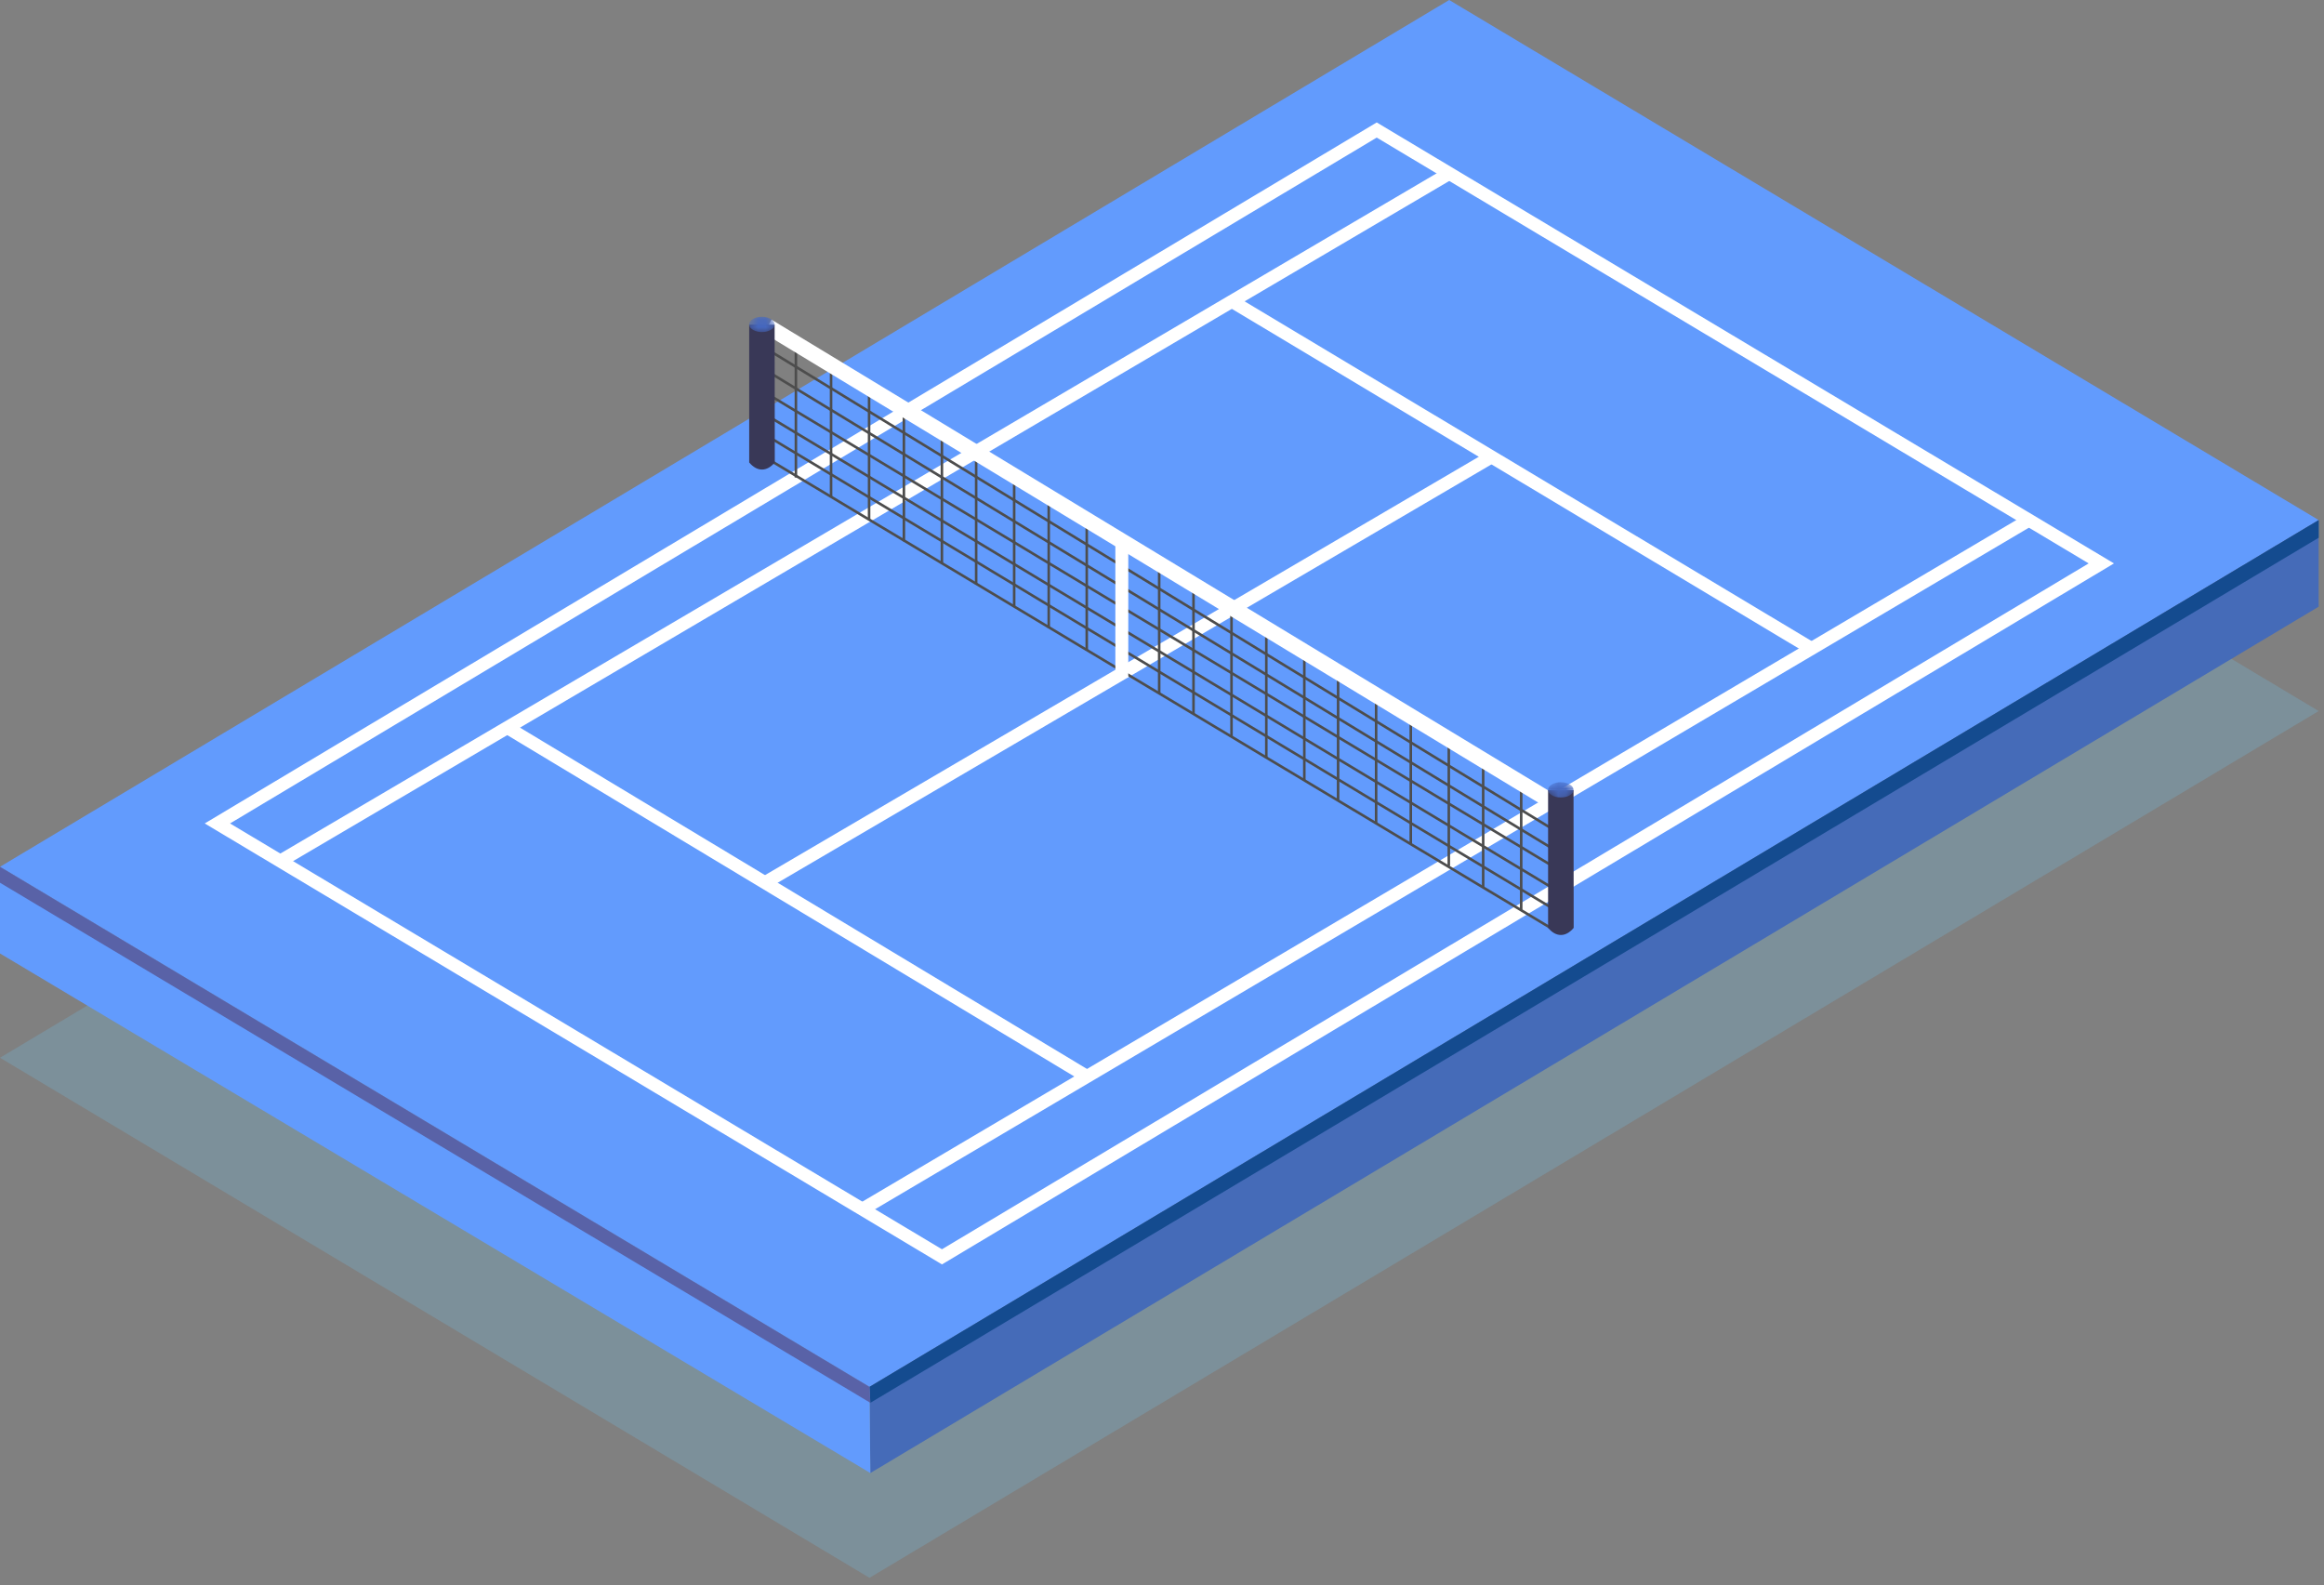 <svg xmlns="http://www.w3.org/2000/svg" width="302" height="206" viewBox="0 0 302 206" fill="none"><rect x="0" y="0" width="302" height="206" fill="#808080" stroke="none"/><path opacity="0.36" d="M188.318 24.815L301.31 92.396L112.991 205.032L0 137.451L188.318 24.815Z" fill="#76ADC9"></path><path d="M188.318 0L301.31 67.581L112.991 180.216L0 112.635L188.318 0Z" fill="#629BFD"></path><path d="M122.407 164.305L26.604 107.003L178.903 15.911L274.707 73.213L122.407 164.305ZM29.892 107.003L122.407 162.337L271.418 73.212L178.903 17.878L29.892 107.003Z" fill="white"></path><path d="M187.914 21.801L36.013 111.159L36.825 112.641L188.726 23.282L187.914 21.801Z" fill="white"></path><path d="M263.241 66.853L111.96 156.208L112.774 157.688L264.055 68.332L263.241 66.853Z" fill="white"></path><path d="M66.323 93.8L65.496 95.273L140.826 140.619L141.652 139.146L66.323 93.8Z" fill="white"></path><path d="M160.489 38.414L159.666 39.889L234.992 85.014L235.815 83.54L160.489 38.414Z" fill="white"></path><path d="M193.426 58.614L99.004 113.957L99.814 115.439L194.236 60.097L193.426 58.614Z" fill="white"></path><path d="M103.592 45.291H103.262V62.049H103.592V45.291Z" fill="#4D4D4D"></path><path d="M113.1 51.124H112.771V67.477H113.1V51.124Z" fill="#4D4D4D"></path><path d="M122.565 56.896H122.236V73.249H122.565V56.896Z" fill="#4D4D4D"></path><path d="M131.955 62.481H131.625V78.834H131.955V62.481Z" fill="#4D4D4D"></path><path d="M141.385 68.145H141.056V84.498H141.385V68.145Z" fill="#4D4D4D"></path><path d="M150.799 73.722H150.469V90.074H150.799V73.722Z" fill="#4D4D4D"></path><path d="M160.197 79.334H159.868V95.686H160.197V79.334Z" fill="#4D4D4D"></path><path d="M169.658 85.085H169.329V101.438H169.658V85.085Z" fill="#4D4D4D"></path><path d="M178.988 90.576H178.659V106.929H178.988V90.576Z" fill="#4D4D4D"></path><path d="M188.433 96.185H188.104V112.538H188.433V96.185Z" fill="#4D4D4D"></path><path d="M197.842 101.891H197.512V118.244H197.842V101.891Z" fill="#4D4D4D"></path><path d="M98.656 42.785H98.327V59.138H98.656V42.785Z" fill="#4D4D4D"></path><path d="M108.16 47.845H107.83V64.567H108.16V47.845Z" fill="#4D4D4D"></path><path d="M117.625 53.986H117.295V70.338H117.625V53.986Z" fill="#4D4D4D"></path><path d="M127.014 59.571H126.685V75.924H127.014V59.571Z" fill="#4D4D4D"></path><path d="M136.445 65.235H136.115V81.588H136.445V65.235Z" fill="#4D4D4D"></path><path d="M145.858 70.812H145.529V87.165H145.858V70.812Z" fill="#4D4D4D"></path><path d="M155.258 76.423H154.928V92.775H155.258V76.423Z" fill="#4D4D4D"></path><path d="M164.718 82.175H164.389V98.528H164.718V82.175Z" fill="#4D4D4D"></path><path d="M174.048 87.665H173.719V104.018H174.048V87.665Z" fill="#4D4D4D"></path><path d="M183.494 93.275H183.164V109.628H183.494V93.275Z" fill="#4D4D4D"></path><path d="M192.901 98.982H192.572V115.335H192.901V98.982Z" fill="#4D4D4D"></path><path d="M99.99 59.565L99.825 59.86L201.457 120.746L201.622 120.45L99.99 59.565Z" fill="#4D4D4D"></path><path d="M100.356 48.427L100.189 48.722L202.005 110.629L202.172 110.335L100.356 48.427Z" fill="#4D4D4D"></path><path d="M100.367 54.209L100.202 54.504L202.011 115.741L202.176 115.446L100.367 54.209Z" fill="#4D4D4D"></path><path d="M99.831 56.538L99.666 56.833L201.475 118.071L201.64 117.776L99.831 56.538Z" fill="#4D4D4D"></path><path d="M100.363 45.596L100.195 45.89L202.374 108.317L202.542 108.023L100.363 45.596Z" fill="#4D4D4D"></path><path d="M99.625 50.938L99.46 51.233L202.649 113.275L202.814 112.98L99.625 50.938Z" fill="#4D4D4D"></path><path d="M100.26 41.539L99.263 43.304L202.11 105.639L203.107 103.874L100.26 41.539Z" fill="white"></path><path d="M201.171 120.574V102.68H204.478L204.498 120.574C203.47 121.805 202.201 121.805 201.173 120.574H201.171Z" fill="#393857"></path><mask id="mask0_56_14" style="mask-type:luminance" maskUnits="userSpaceOnUse" x="200" y="101" width="6" height="4"><path d="M200.481 102.637L202.815 101.232L205.164 102.638L202.831 104.043L200.481 102.637Z" fill="white"></path></mask><g mask="url(#mask0_56_14)"><path d="M203.989 101.936C203.341 101.548 202.292 101.548 201.648 101.936C201.004 102.324 201.008 102.952 201.656 103.341C202.304 103.729 203.352 103.729 203.997 103.341C204.641 102.952 204.637 102.323 203.989 101.936Z" fill="#4668BF"></path></g><path d="M97.356 60.095V42.201H100.662L100.683 60.095C99.654 61.325 98.386 61.325 97.357 60.095H97.356Z" fill="#393857"></path><mask id="mask1_56_14" style="mask-type:luminance" maskUnits="userSpaceOnUse" x="96" y="40" width="6" height="4"><path d="M96.666 42.159L98.999 40.754L101.347 42.159L99.014 43.563L96.666 42.159Z" fill="white"></path></mask><g mask="url(#mask1_56_14)"><path d="M100.173 41.456C99.525 41.068 98.477 41.068 97.832 41.456C97.188 41.845 97.192 42.473 97.84 42.861C98.487 43.249 99.535 43.249 100.18 42.861C100.825 42.473 100.821 41.844 100.173 41.456Z" fill="#4668BF"></path></g><path d="M144.939 70.657V87.038L146.619 88.035L146.617 70.812L144.939 69.955V70.657Z" fill="white"></path><path d="M301.31 67.581V78.834L113.1 191.415L112.991 180.216L301.31 67.581Z" fill="#456BB8"></path><path d="M0 112.635V123.899L113.1 191.415L112.991 180.216L0 112.635Z" fill="#629BFD"></path><path d="M301.31 67.581V69.876L113.1 182.289L112.991 180.216L301.31 67.581Z" fill="#144B8F"></path><path d="M0 112.635V114.708L113.1 182.289L112.991 180.216L0 112.635Z" fill="#5962A7"></path></svg>